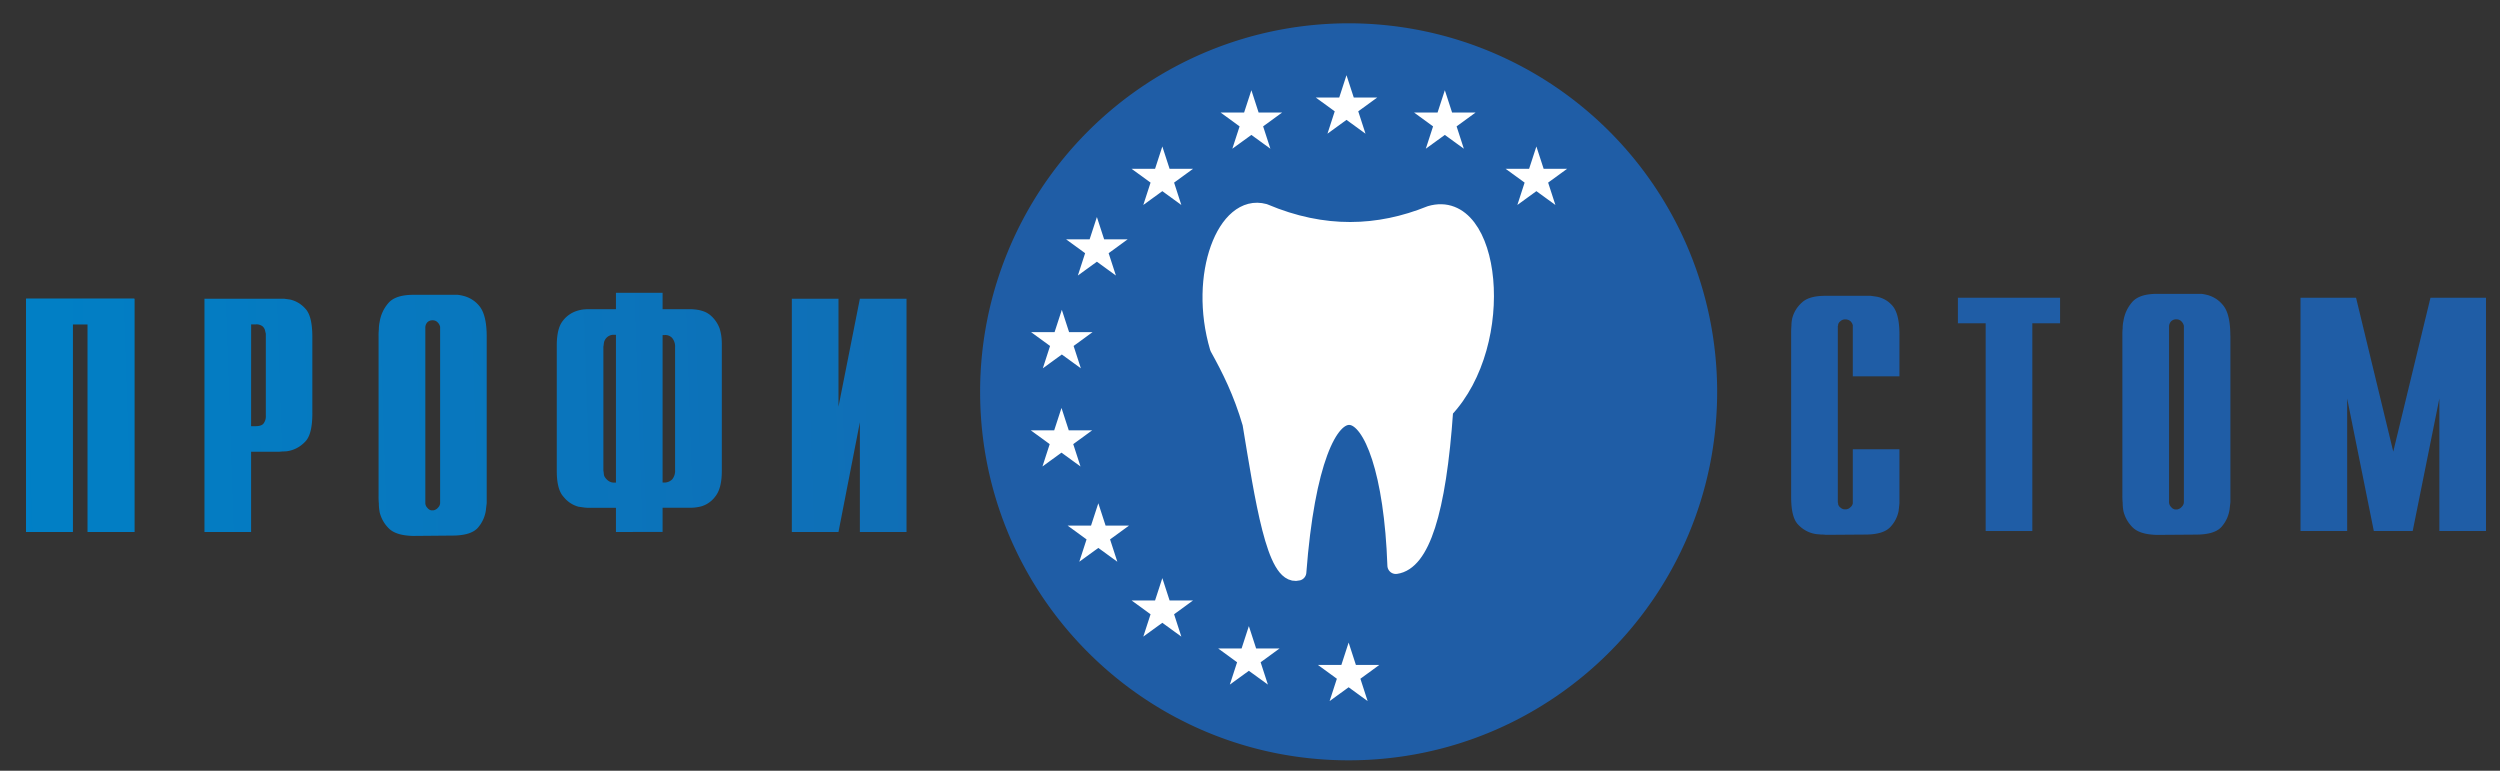 <?xml version="1.0" encoding="UTF-8"?> <svg xmlns="http://www.w3.org/2000/svg" xmlns:xlink="http://www.w3.org/1999/xlink" id="Слой_1" data-name="Слой 1" viewBox="0 0 1240.85 382.55"><rect x="0" y="0" width="1240.85" height="382.55" fill="#333333" stroke="none"/> <defs> <style>.cls-1{fill:url(#Безымянный_градиент_14);}.cls-2{fill:url(#Безымянный_градиент_14-3);}.cls-3{fill:url(#Безымянный_градиент_14-5);}.cls-4{fill:url(#Безымянный_градиент_14-7);}.cls-5{fill:url(#Безымянный_градиент_14-9);}.cls-6{fill:url(#Безымянный_градиент_14-11);}.cls-7{fill:url(#Безымянный_градиент_14-13);}.cls-8{fill:url(#Безымянный_градиент_14-15);}.cls-9{fill:url(#Безымянный_градиент_14-17);}.cls-10{fill:#1f5da6;}.cls-10,.cls-11{fill-rule:evenodd;}.cls-11{fill:#fff;}.cls-12,.cls-13{fill:none;stroke:#fff;}.cls-12{stroke-miterlimit:22.93;stroke-width:2.13px;}.cls-13{stroke-linecap:round;stroke-linejoin:round;stroke-width:8.37px;}</style> <linearGradient id="Безымянный_градиент_14" x1="-0.04" y1="207.5" x2="886.74" y2="177.61" gradientUnits="userSpaceOnUse"> <stop offset="0" stop-color="#0080c6"></stop> <stop offset="1" stop-color="#1f5da6"></stop> </linearGradient> <linearGradient id="Безымянный_градиент_14-3" x1="0.04" y1="209.96" x2="886.82" y2="180.07" xlink:href="#Безымянный_градиент_14"></linearGradient> <linearGradient id="Безымянный_градиент_14-5" x1="0.16" y1="213.32" x2="886.93" y2="183.43" xlink:href="#Безымянный_градиент_14"></linearGradient> <linearGradient id="Безымянный_градиент_14-7" x1="0.23" y1="215.4" x2="887" y2="185.5" xlink:href="#Безымянный_градиент_14"></linearGradient> <linearGradient id="Безымянный_градиент_14-9" x1="0.39" y1="220.35" x2="887.17" y2="190.46" xlink:href="#Безымянный_градиент_14"></linearGradient> <linearGradient id="Безымянный_градиент_14-11" x1="0.95" y1="236.93" x2="887.73" y2="207.04" xlink:href="#Безымянный_градиент_14"></linearGradient> <linearGradient id="Безымянный_градиент_14-13" x1="1.02" y1="239.02" x2="887.8" y2="209.13" xlink:href="#Безымянный_градиент_14"></linearGradient> <linearGradient id="Безымянный_градиент_14-15" x1="1.12" y1="241.98" x2="887.9" y2="212.09" xlink:href="#Безымянный_градиент_14"></linearGradient> <linearGradient id="Безымянный_градиент_14-17" x1="1.25" y1="245.67" x2="888.02" y2="215.78" xlink:href="#Безымянный_градиент_14"></linearGradient> </defs> <polygon class="cls-1" points="12.94 264.05 12.94 148.26 66.69 148.26 66.69 264.05 43.54 264.05 43.54 160.95 36.09 160.95 36.09 264.05 12.94 264.05"></polygon> <polygon class="cls-1" points="12.94 264.05 12.94 148.26 66.69 148.26 66.69 264.05 43.54 264.05 43.54 160.95 36.09 160.95 36.09 264.05 12.94 264.05"></polygon> <path class="cls-2" d="M124.63,211.53h2.07c2.07,0,3.45-.41,4.14-1.38a5.83,5.83,0,0,0,1.1-3.86V165.63c-.14-.41-.14-.69-.28-1.1a4.21,4.21,0,0,0-1.24-2.48A4.88,4.88,0,0,0,127,161h-2.35Zm-23.15,52.52V148.27H141l3,.41a14.24,14.24,0,0,1,7.58,4.55c2.34,2.48,3.45,7.17,3.45,14.06v37.9c0,7.17-1.24,12-3.86,14.33a15.14,15.14,0,0,1-8.55,4.42,15.86,15.86,0,0,1-2.48.13,13.93,13.93,0,0,1-2.34.14H124.63v39.84Z"></path> <path class="cls-2" d="M124.63,211.53h2.07c2.07,0,3.45-.41,4.14-1.38a5.83,5.83,0,0,0,1.1-3.86V165.63c-.14-.41-.14-.69-.28-1.1a4.21,4.21,0,0,0-1.24-2.48A4.88,4.88,0,0,0,127,161h-2.35Zm-23.15,52.52V148.27H141l3,.41a14.24,14.24,0,0,1,7.58,4.55c2.34,2.48,3.45,7.17,3.45,14.06v37.9c0,7.17-1.24,12-3.86,14.33a15.14,15.14,0,0,1-8.55,4.42,15.86,15.86,0,0,1-2.48.13,13.93,13.93,0,0,1-2.34.14H124.63v39.84Z"></path> <path class="cls-3" d="M211.11,162.88v86.56a3.45,3.45,0,0,0,1,2.61A3.37,3.37,0,0,0,214,253.3h1.11a3.88,3.88,0,0,0,2.34-1.38,3.33,3.33,0,0,0,1-2.48V162.19a4.55,4.55,0,0,0-1.25-2.21,3.31,3.31,0,0,0-2.48-1,3.43,3.43,0,0,0-2.62,1A3.93,3.93,0,0,0,211.11,162.88ZM241.57,167v82.7c-.14,1.24-.28,2.34-.41,3.59a16.75,16.75,0,0,1-4,8.68c-2.34,2.62-6.62,3.86-12.82,3.86L205,266q-8.47-.2-12-3.72a16.83,16.83,0,0,1-4.55-8,24.13,24.13,0,0,1-.41-4.27,35.61,35.61,0,0,1-.14-3.72V167a31.83,31.83,0,0,1,.14-3.58,17.45,17.45,0,0,1,.41-3.72,18.5,18.5,0,0,1,4.28-9.24q3.51-4.12,12.4-4.13h22.06a19.6,19.6,0,0,1,2.89.55A14.72,14.72,0,0,1,238,152C240.33,154.88,241.57,159.84,241.57,167Z"></path> <path class="cls-3" d="M211.11,162.88v86.56a3.45,3.45,0,0,0,1,2.61A3.37,3.37,0,0,0,214,253.3h1.11a3.88,3.88,0,0,0,2.34-1.38,3.33,3.33,0,0,0,1-2.48V162.19a4.55,4.55,0,0,0-1.25-2.21,3.31,3.31,0,0,0-2.48-1,3.43,3.43,0,0,0-2.62,1A3.93,3.93,0,0,0,211.11,162.88ZM241.57,167v82.7c-.14,1.24-.28,2.34-.41,3.59a16.75,16.75,0,0,1-4,8.68c-2.34,2.62-6.62,3.86-12.82,3.86L205,266q-8.47-.2-12-3.72a16.83,16.83,0,0,1-4.55-8,24.13,24.13,0,0,1-.41-4.27,35.61,35.61,0,0,1-.14-3.72V167a31.83,31.83,0,0,1,.14-3.58,17.45,17.45,0,0,1,.41-3.72,18.5,18.5,0,0,1,4.28-9.24q3.51-4.12,12.4-4.13h22.06a19.6,19.6,0,0,1,2.89.55A14.72,14.72,0,0,1,238,152C240.33,154.88,241.57,159.84,241.57,167Z"></path> <path class="cls-4" d="M328.87,166.32v73.19h.55a5.52,5.52,0,0,0,4.28-1.65,6.84,6.84,0,0,0,1.37-4.69V172.53a6.83,6.83,0,0,0-1.37-4.69,4.59,4.59,0,0,0-4-1.52h-.83Zm-23.15,73.19V166.18H305a4.91,4.91,0,0,0-3.45,1,5.22,5.22,0,0,0-1.65,2.34,9.36,9.36,0,0,0-.28,1.79,4.76,4.76,0,0,0-.14,1.25v60.64a4.34,4.34,0,0,0,.14,1.1,9.18,9.18,0,0,0,.28,1.93,6.57,6.57,0,0,0,1.79,2.21,4.9,4.9,0,0,0,3.44,1.1h.56Zm0,24.54v-12h-13a18.58,18.58,0,0,1-2.62-.13l-3-.42a14.21,14.21,0,0,1-7.31-4.82c-2.34-2.48-3.44-6.76-3.44-13v-62.3c0-5.51,1-9.65,3-12.13a14.12,14.12,0,0,1,6.61-4.82,17.4,17.4,0,0,1,3.59-.83,26.14,26.14,0,0,1,3.17-.14h13v-8.13h23.15v8.13H342.1c4.69,0,8.13,1,10.48,3a15.6,15.6,0,0,1,4.55,6.47,23.26,23.26,0,0,1,1,4.83c.14,1.51.14,2.75.14,3.58v62.3c0,5.93-1.1,10.06-3.17,12.68a13.34,13.34,0,0,1-7,5,23.32,23.32,0,0,1-3,.56,21.65,21.65,0,0,1-2.9.13H328.87v12Z"></path> <path class="cls-4" d="M328.87,166.32v73.19h.55a5.52,5.52,0,0,0,4.28-1.65,6.84,6.84,0,0,0,1.37-4.69V172.53a6.83,6.83,0,0,0-1.37-4.69,4.59,4.59,0,0,0-4-1.52h-.83Zm-23.15,73.19V166.18H305a4.91,4.91,0,0,0-3.45,1,5.22,5.22,0,0,0-1.65,2.34,9.36,9.36,0,0,0-.28,1.79,4.76,4.76,0,0,0-.14,1.25v60.64a4.34,4.34,0,0,0,.14,1.1,9.18,9.18,0,0,0,.28,1.93,6.57,6.57,0,0,0,1.79,2.21,4.9,4.9,0,0,0,3.44,1.1h.56Zm0,24.54v-12h-13a18.58,18.58,0,0,1-2.62-.13l-3-.42a14.21,14.21,0,0,1-7.31-4.82c-2.34-2.48-3.44-6.76-3.44-13v-62.3c0-5.51,1-9.65,3-12.13a14.12,14.12,0,0,1,6.61-4.82,17.4,17.4,0,0,1,3.59-.83,26.14,26.14,0,0,1,3.17-.14h13v-8.13h23.15v8.13H342.1c4.69,0,8.13,1,10.48,3a15.6,15.6,0,0,1,4.55,6.47,23.26,23.26,0,0,1,1,4.83c.14,1.51.14,2.75.14,3.58v62.3c0,5.93-1.1,10.06-3.17,12.68a13.34,13.34,0,0,1-7,5,23.32,23.32,0,0,1-3,.56,21.65,21.65,0,0,1-2.9.13H328.87v12Z"></path> <polygon class="cls-5" points="393.02 264.05 393.02 148.26 416.17 148.26 416.17 201.88 426.79 148.26 449.94 148.26 449.94 264.05 426.79 264.05 426.79 209.6 416.17 264.05 393.02 264.05"></polygon> <polygon class="cls-5" points="393.02 264.05 393.02 148.26 416.17 148.26 416.17 201.88 426.79 148.26 449.94 148.26 449.94 264.05 426.79 264.05 426.79 209.6 416.17 264.05 393.02 264.05"></polygon> <path class="cls-6" d="M919.62,223h23.15v26.88c-.13,1.24-.27,2.48-.41,3.72a16,16,0,0,1-4.13,8c-2.35,2.49-6.48,3.72-12.41,3.72l-19.57.14a14.74,14.74,0,0,0-2.48-.14c-.83-.13-1.65-.13-2.62-.27a15.1,15.1,0,0,1-8.27-4.27c-2.62-2.35-3.86-7-3.86-14.06V165.43a35.42,35.42,0,0,1,.14-3.72,16,16,0,0,1,.55-4.28,15.73,15.73,0,0,1,4.69-7.3c2.34-2.21,6.2-3.31,11.71-3.31h22.33l2.9.41a13.45,13.45,0,0,1,7.85,4.41c2.35,2.62,3.58,7.31,3.58,14.34v20.81H919.62V161.43a4.17,4.17,0,0,0-1.24-2.07,3.87,3.87,0,0,0-2.48-.83,3.27,3.27,0,0,0-2.35.83,3,3,0,0,0-1.23,1.79v.42a.82.82,0,0,0-.14.55v87.11a.49.49,0,0,0,.14.41v.55a3,3,0,0,0,1.23,1.79,3.23,3.23,0,0,0,2.35.83,3.32,3.32,0,0,0,2.48-1,3.41,3.41,0,0,0,1.24-1.93V223Z"></path> <path class="cls-6" d="M919.62,223h23.15v26.88c-.13,1.24-.27,2.48-.41,3.72a16,16,0,0,1-4.13,8c-2.35,2.49-6.48,3.72-12.41,3.72l-19.57.14a14.74,14.74,0,0,0-2.48-.14c-.83-.13-1.65-.13-2.62-.27a15.1,15.1,0,0,1-8.27-4.27c-2.62-2.35-3.86-7-3.86-14.06V165.43a35.42,35.42,0,0,1,.14-3.72,16,16,0,0,1,.55-4.28,15.73,15.73,0,0,1,4.69-7.3c2.34-2.21,6.2-3.31,11.71-3.31h22.33l2.9.41a13.45,13.45,0,0,1,7.85,4.41c2.35,2.62,3.58,7.31,3.58,14.34v20.81H919.62V161.43a4.17,4.17,0,0,0-1.24-2.07,3.87,3.87,0,0,0-2.48-.83,3.27,3.27,0,0,0-2.35.83,3,3,0,0,0-1.23,1.79v.42a.82.82,0,0,0-.14.55v87.11a.49.49,0,0,0,.14.41v.55a3,3,0,0,0,1.23,1.79,3.23,3.23,0,0,0,2.35.83,3.32,3.32,0,0,0,2.48-1,3.41,3.41,0,0,0,1.24-1.93V223Z"></path> <polygon class="cls-7" points="985.56 263.56 985.56 160.46 971.78 160.46 971.78 147.78 1022.5 147.78 1022.5 160.46 1008.72 160.46 1008.72 263.56 985.56 263.56"></polygon> <polygon class="cls-7" points="985.56 263.56 985.56 160.46 971.78 160.46 971.78 147.78 1022.5 147.78 1022.5 160.46 1008.72 160.46 1008.72 263.56 985.56 263.56"></polygon> <path class="cls-8" d="M1076.58,162.39V249a3.42,3.42,0,0,0,1,2.62,3.35,3.35,0,0,0,1.93,1.24h1.1a3.81,3.81,0,0,0,2.34-1.38,3.31,3.31,0,0,0,1-2.48V161.71a4.53,4.53,0,0,0-1.24-2.21,3.33,3.33,0,0,0-2.48-1,3.42,3.42,0,0,0-2.62,1A3.87,3.87,0,0,0,1076.58,162.39Zm30.46,4.14v82.7c-.13,1.24-.27,2.34-.41,3.58a16.63,16.63,0,0,1-4,8.68c-2.34,2.63-6.61,3.86-12.82,3.86l-19.29.14c-5.65-.14-9.65-1.37-12-3.72a16.81,16.81,0,0,1-4.55-8,23.07,23.07,0,0,1-.41-4.27,35.52,35.52,0,0,1-.14-3.72V166.53a32.09,32.09,0,0,1,.14-3.59,16.89,16.89,0,0,1,.41-3.72,18.37,18.37,0,0,1,4.27-9.23q3.51-4.14,12.41-4.14h22a23.1,23.1,0,0,1,2.9.55,14.71,14.71,0,0,1,7.85,5.11C1105.8,154.4,1107,159.36,1107,166.53Z"></path> <path class="cls-8" d="M1076.58,162.39V249a3.42,3.42,0,0,0,1,2.62,3.35,3.35,0,0,0,1.93,1.24h1.1a3.81,3.81,0,0,0,2.34-1.38,3.31,3.31,0,0,0,1-2.48V161.71a4.53,4.53,0,0,0-1.24-2.21,3.33,3.33,0,0,0-2.48-1,3.42,3.42,0,0,0-2.62,1A3.87,3.87,0,0,0,1076.58,162.39Zm30.46,4.14v82.7c-.13,1.24-.27,2.34-.41,3.58a16.63,16.63,0,0,1-4,8.68c-2.34,2.63-6.61,3.86-12.82,3.86l-19.29.14c-5.65-.14-9.65-1.37-12-3.72a16.81,16.81,0,0,1-4.55-8,23.07,23.07,0,0,1-.41-4.27,35.52,35.52,0,0,1-.14-3.72V166.53a32.09,32.09,0,0,1,.14-3.59,16.89,16.89,0,0,1,.41-3.72,18.37,18.37,0,0,1,4.27-9.23q3.51-4.14,12.41-4.14h22a23.1,23.1,0,0,1,2.9.55,14.71,14.71,0,0,1,7.85,5.11C1105.8,154.4,1107,159.36,1107,166.53Z"></path> <polygon class="cls-9" points="1141.83 263.56 1141.83 147.78 1169.4 147.78 1187.87 224.14 1206.34 147.78 1233.9 147.78 1233.9 263.56 1210.75 263.56 1210.75 197.81 1197.52 263.56 1178.22 263.56 1164.99 197.81 1164.99 263.56 1141.83 263.56"></polygon> <polygon class="cls-9" points="1141.83 263.56 1141.83 147.78 1169.4 147.78 1187.87 224.14 1206.34 147.78 1233.9 147.78 1233.9 263.56 1210.75 263.56 1210.75 197.81 1197.52 263.56 1178.22 263.56 1164.99 197.81 1164.99 263.56 1141.83 263.56"></polygon> <path class="cls-10" d="M669.38,11.57A182.91,182.91,0,0,1,852.29,194.48c0,101-81.89,182.9-182.91,182.9s-182.91-81.89-182.91-182.9A182.91,182.91,0,0,1,669.38,11.57"></path> <polygon class="cls-11" points="750.58 84.85 759.73 84.85 762.57 76.14 765.4 84.85 774.55 84.85 767.15 90.23 769.98 98.95 762.57 93.56 755.15 98.95 757.98 90.23 750.58 84.85"></polygon> <polygon class="cls-12" points="750.58 84.85 759.73 84.85 762.57 76.14 765.4 84.85 774.55 84.85 767.15 90.23 769.98 98.95 762.57 93.56 755.15 98.95 757.98 90.23 750.58 84.85"></polygon> <polygon class="cls-11" points="705.14 56.93 714.29 56.93 717.13 48.22 719.96 56.93 729.11 56.93 721.72 62.32 724.54 71.03 717.13 65.65 709.71 71.03 712.54 62.32 705.14 56.93"></polygon> <polygon class="cls-12" points="705.14 56.93 714.29 56.93 717.13 48.22 719.96 56.93 729.11 56.93 721.72 62.32 724.54 71.03 717.13 65.65 709.71 71.03 712.54 62.32 705.14 56.93"></polygon> <polygon class="cls-11" points="609.12 56.93 618.27 56.93 621.11 48.22 623.93 56.93 633.09 56.93 625.69 62.32 628.52 71.03 621.11 65.65 613.68 71.03 616.51 62.32 609.12 56.93"></polygon> <polygon class="cls-12" points="609.12 56.93 618.27 56.93 621.11 48.22 623.93 56.93 633.09 56.93 625.69 62.32 628.52 71.03 621.11 65.65 613.68 71.03 616.51 62.32 609.12 56.93"></polygon> <polygon class="cls-11" points="656.33 49.47 665.49 49.47 668.32 40.76 671.15 49.47 680.3 49.47 672.9 54.85 675.73 63.57 668.32 58.18 660.9 63.57 663.73 54.85 656.33 49.47"></polygon> <polygon class="cls-12" points="656.33 49.47 665.49 49.47 668.32 40.76 671.15 49.47 680.3 49.47 672.9 54.85 675.73 63.57 668.32 58.18 660.9 63.57 663.73 54.85 656.33 49.47"></polygon> <polygon class="cls-11" points="564.92 84.85 574.08 84.85 576.91 76.14 579.74 84.85 588.89 84.85 581.5 90.23 584.32 98.95 576.91 93.56 569.49 98.95 572.32 90.23 564.92 84.85"></polygon> <polygon class="cls-12" points="564.92 84.85 574.08 84.85 576.91 76.14 579.74 84.85 588.89 84.85 581.5 90.23 584.32 98.95 576.91 93.56 569.49 98.95 572.32 90.23 564.92 84.85"></polygon> <polygon class="cls-11" points="532.44 119.87 541.59 119.87 544.43 111.16 547.26 119.87 556.41 119.87 549.01 125.26 551.84 133.97 544.43 128.58 537.01 133.97 539.84 125.26 532.44 119.87"></polygon> <polygon class="cls-12" points="532.44 119.87 541.59 119.87 544.43 111.16 547.26 119.87 556.41 119.87 549.01 125.26 551.84 133.97 544.43 128.58 537.01 133.97 539.84 125.26 532.44 119.87"></polygon> <polygon class="cls-11" points="515.04 165.92 524.2 165.92 527.03 157.21 529.86 165.92 539.01 165.92 531.62 171.31 534.45 180.02 527.03 174.63 519.62 180.02 522.44 171.31 515.04 165.92"></polygon> <polygon class="cls-12" points="515.04 165.92 524.2 165.92 527.03 157.21 529.86 165.92 539.01 165.92 531.62 171.31 534.45 180.02 527.03 174.63 519.62 180.02 522.44 171.31 515.04 165.92"></polygon> <polygon class="cls-11" points="514.87 214.64 524.02 214.64 526.86 205.92 529.69 214.64 538.84 214.64 531.44 220.03 534.27 228.74 526.86 223.35 519.44 228.74 522.26 220.03 514.87 214.64"></polygon> <polygon class="cls-12" points="514.87 214.64 524.02 214.64 526.86 205.92 529.69 214.64 538.84 214.64 531.44 220.03 534.27 228.74 526.86 223.35 519.44 228.74 522.26 220.03 514.87 214.64"></polygon> <polygon class="cls-11" points="533.15 261.93 542.3 261.93 545.14 253.22 547.97 261.93 557.12 261.93 549.72 267.32 552.55 276.03 545.14 270.64 537.72 276.03 540.55 267.32 533.15 261.93"></polygon> <polygon class="cls-12" points="533.15 261.93 542.3 261.93 545.14 253.22 547.97 261.93 557.12 261.93 549.72 267.32 552.55 276.03 545.14 270.64 537.72 276.03 540.55 267.32 533.15 261.93"></polygon> <polygon class="cls-11" points="564.92 299.09 574.08 299.09 576.91 290.38 579.74 299.09 588.89 299.09 581.5 304.48 584.32 313.19 576.91 307.8 569.49 313.19 572.32 304.48 564.92 299.09"></polygon> <polygon class="cls-12" points="564.92 299.09 574.08 299.09 576.91 290.38 579.74 299.09 588.89 299.09 581.5 304.48 584.32 313.19 576.91 307.8 569.49 313.19 572.32 304.48 564.92 299.09"></polygon> <polygon class="cls-11" points="607.88 322.91 617.03 322.91 619.86 314.2 622.69 322.91 631.85 322.91 624.45 328.3 627.28 337.01 619.86 331.63 612.44 337.01 615.27 328.3 607.88 322.91"></polygon> <polygon class="cls-12" points="607.88 322.91 617.03 322.91 619.86 314.2 622.69 322.91 631.85 322.91 624.45 328.3 627.28 337.01 619.86 331.63 612.44 337.01 615.27 328.3 607.88 322.91"></polygon> <polygon class="cls-11" points="657.39 331.09 666.55 331.09 669.38 322.38 672.21 331.09 681.36 331.09 673.97 336.48 676.79 345.19 669.38 339.8 661.96 345.19 664.79 336.48 657.39 331.09"></polygon> <polygon class="cls-12" points="657.39 331.09 666.55 331.09 669.38 322.38 672.21 331.09 681.36 331.09 673.97 336.48 676.79 345.19 669.38 339.8 661.96 345.19 664.79 336.48 657.39 331.09"></polygon> <path class="cls-11" d="M627.53,108.92c29.5,12.46,56.73,11.35,82.42,1,30.67-9,39,63.58,7.15,97.19-3.52,51.28-11.89,75.46-24.3,77.18-3.22-92.5-40.3-105.69-48.59,3.34-11.36,3-17.19-36.68-23.35-73.85-4.6-15.73-10.32-27-16.2-37.64C594,140.15,608.43,103.65,627.53,108.92Z"></path> <path class="cls-13" d="M627.53,105.32c29.5,12.47,56.73,11.35,82.42,1,30.67-9,39,63.58,7.15,97.19-3.52,51.28-11.89,75.46-24.3,77.19C689.58,188.14,652.5,175,644.21,284c-11.36,3-17.19-36.67-23.35-73.85-4.6-15.73-10.32-27-16.2-37.63C594,136.55,608.43,100.05,627.53,105.32Z"></path> </svg> 